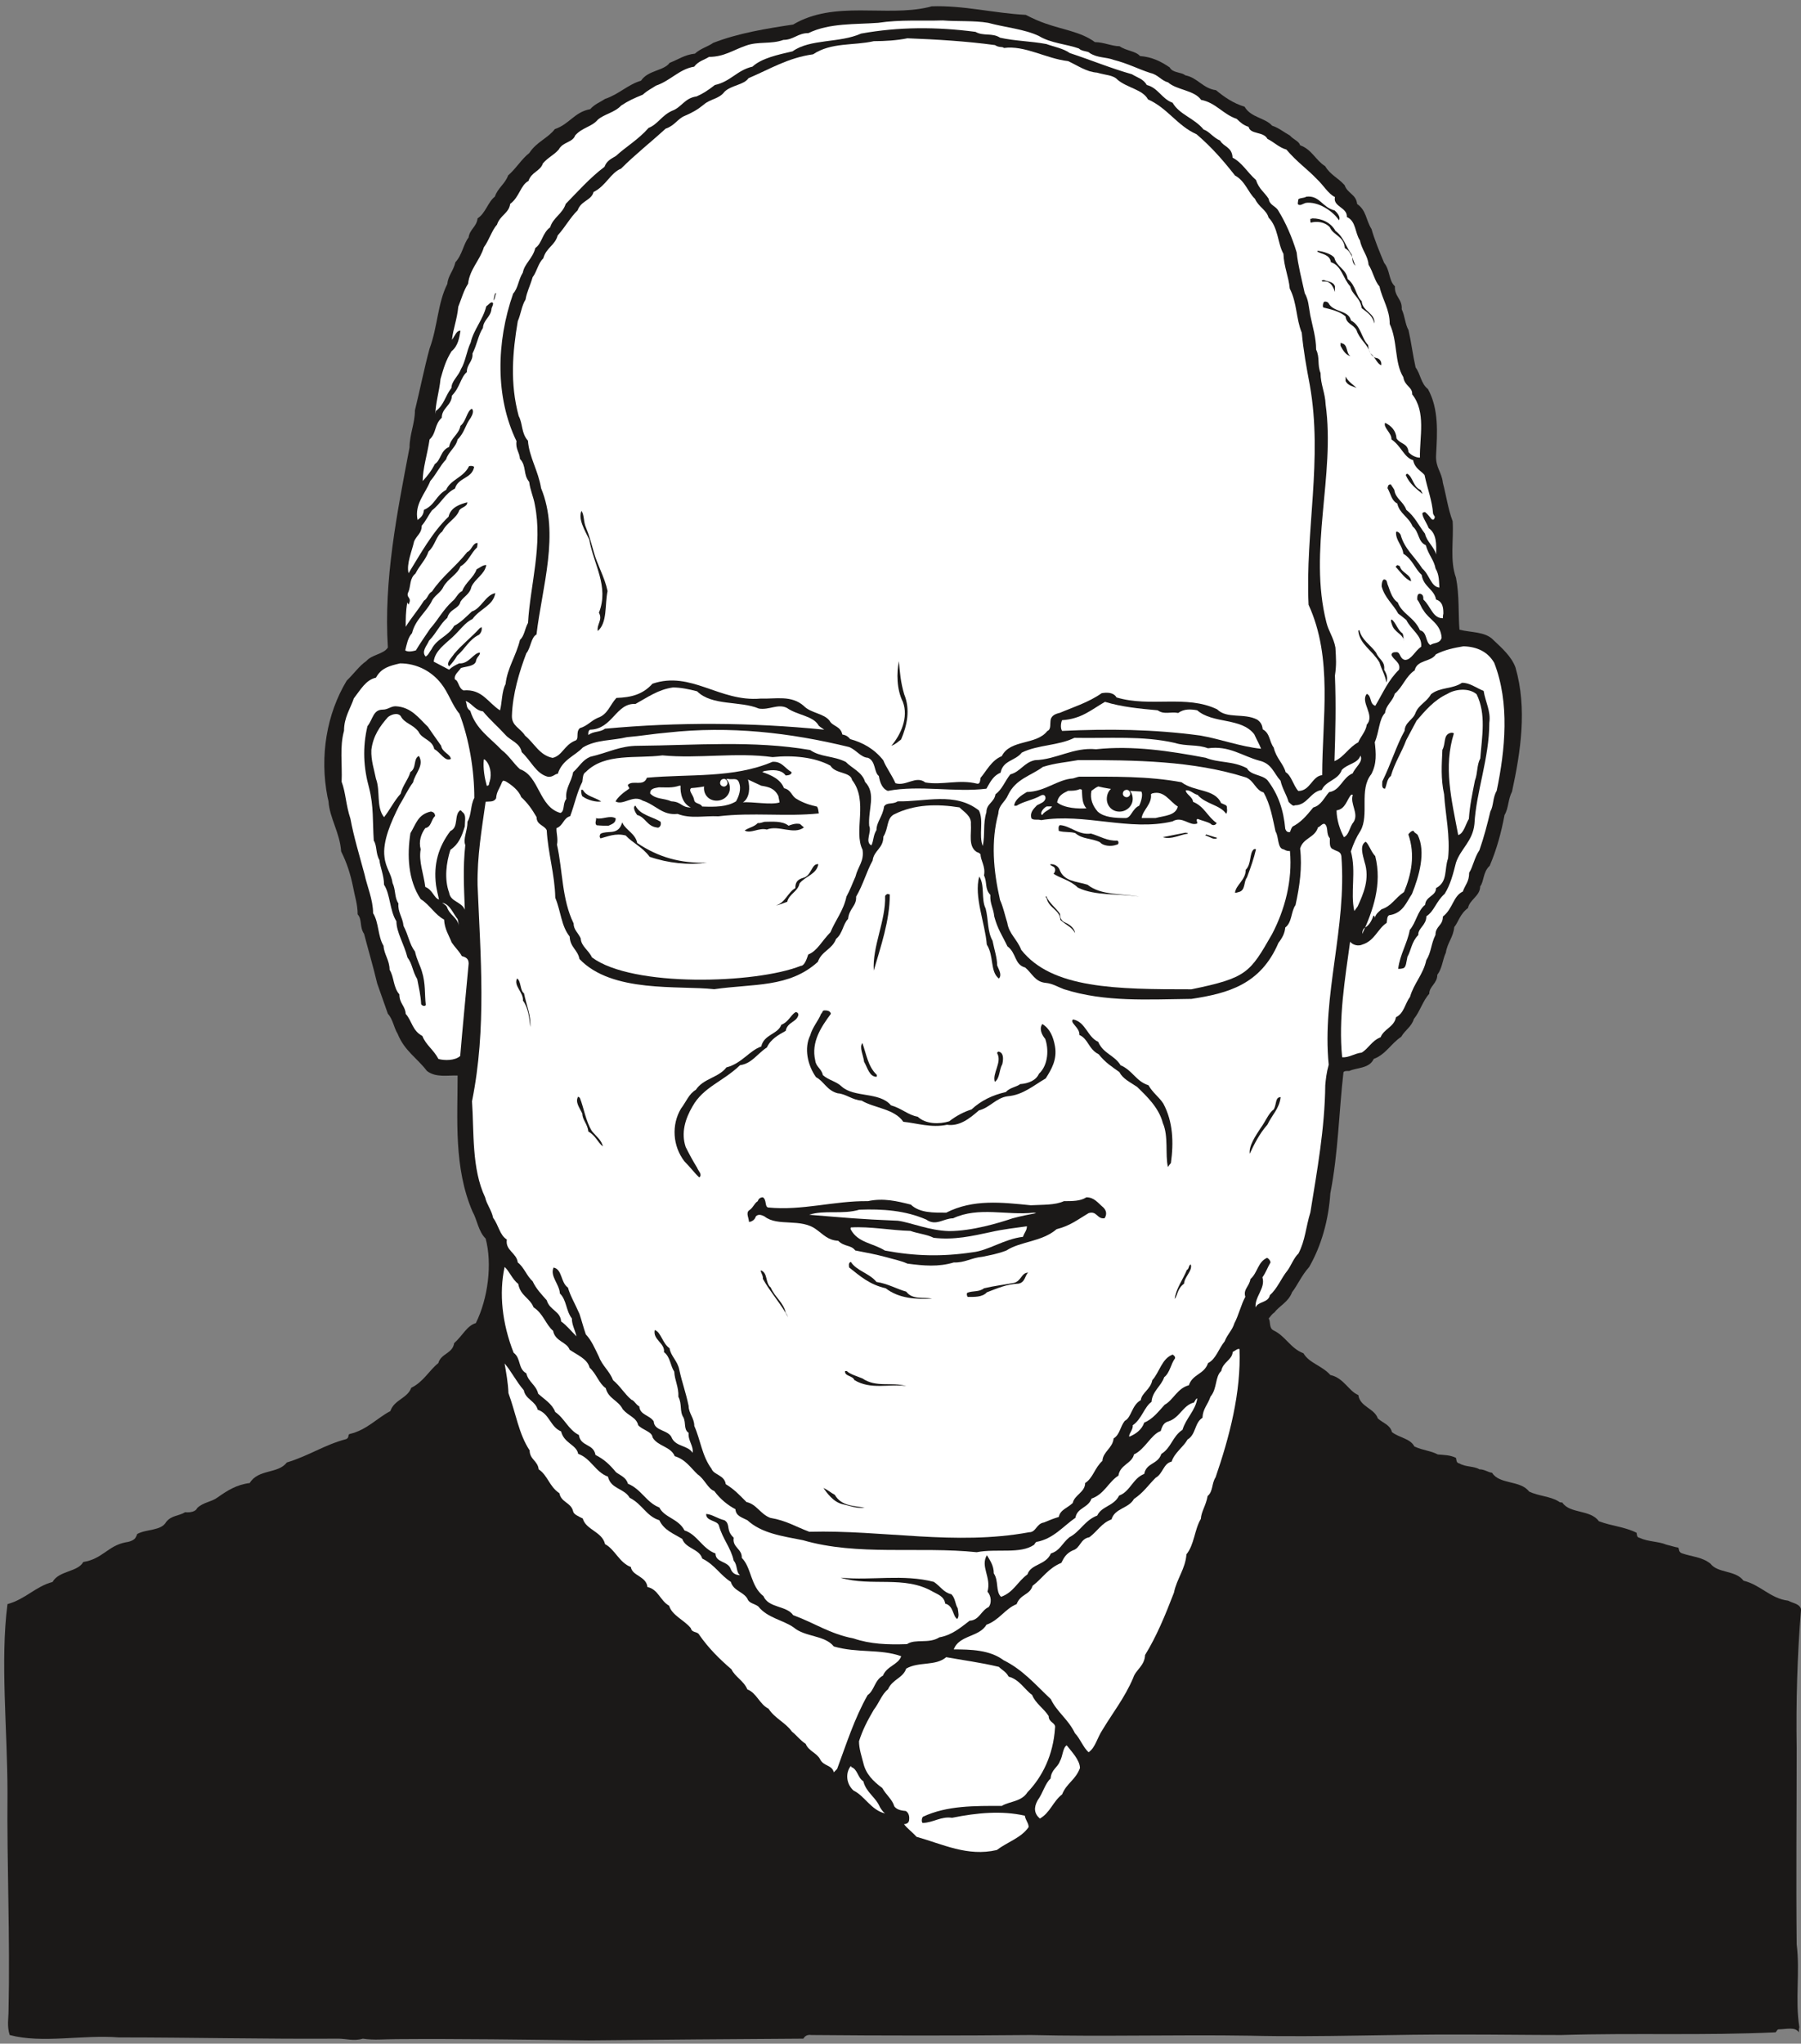 <svg xmlns="http://www.w3.org/2000/svg" xml:space="preserve" width="709.531" height="213mm" fill-rule="evenodd" stroke-linejoin="round" stroke-width="28.222" preserveAspectRatio="xMidYMid" version="1.2" viewBox="0 0 18773 21300"><rect x="0" y="0" width="18773" height="21300" fill="#808080" stroke="none"/><defs class="ClipPathGroup"><clipPath id="a" clipPathUnits="userSpaceOnUse"><path d="M0 0h18773v21300H0z"/></clipPath></defs><g class="SlideGroup"><g class="Slide" clip-path="url(#a)"><g class="Page"><g class="com.sun.star.drawing.ClosedBezierShape"><path fill="none" d="M44 64h18732v21204H44z" class="BoundingBox"/><path fill="#1B1918" d="M9709 66c335-12 645 71 983 89 78 40 137 66 203 89 185 66 376 89 518 195 89 0 178 43 257 43 71 49 167 49 213 102 127 10 221 58 310 119 30 59 119 46 162 82 130 25 183 137 320 155 89 73 181 137 298 172 66 115 215 115 287 198 71 23 119 66 185 102 41 46 94 58 107 102 124 45 160 155 261 218 54 91 132 119 203 198 31 89 120 94 130 196 97 66 91 167 150 261 35 120 84 239 132 353 63 77 46 183 112 244-5 112 78 130 71 239 35 76 35 155 71 218 30 133 43 252 74 389 53 71 53 165 129 226 114 208 97 452 84 691-5 130 58 168 71 285 36 137 53 269 102 401 12 200-31 409 35 589 36 183 23 381 36 541 119 31 269 18 353 107 89 84 190 173 231 287 124 429 53 881-36 1293-43 84-35 172-78 244-36 190-82 358-155 530-71 64-59 165-99 214 0 101-110 137-127 226-84 61-102 150-143 198-12 112-71 160-88 267-36 78-36 160-89 231 0 91-84 119-84 198-66 71-97 185-160 262-26 84-92 115-132 186-107 71-160 183-287 231-46 102-178 89-254 125-38 0-49 0-61 12-48 417-54 841-137 1263-18 279-94 548-221 769-77 84-125 196-178 262-36 101-132 142-186 213-28 18-40 43-58 61 23 31 0 102 53 125 125 61 173 185 310 238 59 102 196 130 280 226 142 31 190 168 292 209 17 124 167 137 203 244 53 48 129 66 147 142 79 61 191 66 234 150 94 43 168 43 244 83 66 6 132 6 190 36 5 18 0 53 36 58 66 39 150 26 208 61 53 0 89 31 132 36 76 124 297 76 386 196 102 48 216 48 305 101 13 13 31 13 41 13 78 119 292 71 381 195 144 54 256 54 393 120 5 18 0 48 31 53 94 43 195 36 279 71 54 13 89 26 125 31 12 18 0 48 43 61 102 35 201 35 292 106 76 102 262 66 345 178 178 43 280 186 465 208 59 31 117 31 135 89-41 483-53 973-46 1448 0 691-7 1359 0 2045 36 289-18 582 28 863-5 18-5 36-5 54-41-61-132-31-213-31-18 5-18 23-31 31-744 35-1483 5-2232 28-341 0-651-5-978-5-770-5-1514 30-2269 12-769-12-1519 11-2283-7-767 7-1525 7-2287 0-41-5-66 7-84 38-749 5-1493 10-2240 18-678-8-1346-18-2002-13-129 0-231 13-350-5-94 28-173 0-257 0-767 5-1529-13-2286-13-381-30-797 66-1138-25-30-94-12-173-12-254 17-770-18-1514-11-2271 0-655-77-1377 0-1966 191-53 290-183 470-231 66-119 262-102 320-208 199-31 257-168 437-204 41-5 99-22 112-58 8-13 13-30 13-30 101-54 249-31 302-125 56-71 132-61 198-102 53 6 112-7 125-43 66-63 149-63 213-111 102-72 198-133 335-150 89-148 297-94 386-214 234-71 394-185 620-244 36-17 13-48 36-53 180-43 279-162 424-239 40-119 178-132 218-243 127-61 186-181 282-257 28-102 148-97 165-208 89-79 132-181 226-209 127-256 173-619 102-881-76-74-89-198-137-282-196-457-155-965-155-1417-99-5-226 25-320-48-102-135-234-209-305-387-41-66-48-150-102-209-40-114-71-203-111-315-44-185-97-363-137-518-49-71-18-150-67-203 0-107-30-186-48-287-28-137-66-254-124-368-13-196-120-346-132-524-5-25-10-43-10-43-84-429-8-869 200-1214 74-71 132-155 203-203 61-71 181-71 226-142-45-704 97-1408 226-2086 0-137 56-249 56-386 54-221 99-447 153-645 84-226 84-475 185-673 8-89 61-130 84-226 71-76 84-191 137-257 13-89 84-111 94-200 84-54 109-173 180-226 31-92 107-133 138-221 94-84 137-168 221-234 76-117 195-155 266-249 155-53 204-178 369-208 48-54 101-71 155-107 144-48 238-150 375-190 72-110 239-102 298-186 91-35 155-84 264-96 58-54 134-72 190-112 262-102 559-150 833-191 430-255 966-78 1406-180 18-5 25-5 36-10Z"/></g><g class="com.sun.star.drawing.ClosedBezierShape"><path fill="none" d="M4224 213h10822v7721H4224z" class="BoundingBox"/><path fill="#FFF" d="M9828 213c150 12 327 0 472 25 178 48 381 66 529 137 124 76 287 84 416 130 36 35 97 25 114 48 84 53 168 40 249 71 145 36 257 96 384 137 81 18 112 79 183 97 89 81 274 81 345 183 155 30 226 149 371 198 41 40 71 66 124 83 18 82 155 46 196 125 79 41 119 89 198 112 112 132 219 203 320 310 66 61 114 149 186 185-23 102 132 107 124 208 97 41 84 168 137 244 18 97 84 163 89 252 48 76 66 177 114 226 31 142 107 238 107 393 84 178 48 404 142 554 13 94 97 102 92 179 147 185 76 447 81 660-46 0-94-28-119-58-10-97-82-79-125-142-5-79-53-132-119-163-23 48 71 107 66 173 101 66 132 190 226 216 18 89 84 111 119 155 31 147 79 266 89 403 8 18 18 31 18 31 0 13-10 48-36 23-17-23-48-59-66-71-5 0-17 0-28 12 0 41 46 102 66 155 82 59 82 165 77 275-18-79-97-132-115-216-71-94-106-178-195-249-31-89-112-114-125-208-17-31-30-44-35-56-31-5-31 20-36 38 36 63 41 129 102 160 23 106 117 137 160 239 71 58 53 160 137 195 30 107 84 150 102 244 40 66 35 142 40 198-89-8-101-132-178-198-83-130-185-203-226-351-7-17-35-43-48-30-5 89 66 137 76 226 97 61 115 150 191 221 18 124 132 150 150 257 76 22 76 101 76 147-5 20-5 38-5 48-107 0-125-124-203-195 0-36-5-54-36-61-28 0-28 30-28 61 28 35 41 83 64 111 61 102 180 137 190 287-18 66-89 49-117 77-56-36-30-135-109-155-58-135-190-173-231-290-66-43-84-137-107-190-7-26-7-44-30-49-23-7-31 41-31 71 31 120 120 186 173 285 36 25 61 48 84 66 53 107 167 162 155 279-66 43-102 137-168 137-58-10-46-81-89-81-35 0-48 5-53 28 18 53 101 79 79 155-115 114-163 234-247 376-63-18-35-102-89-124-71 88 89 220 0 320-10 73-66 127-89 185-101 53-149 155-248 196 10-303 17-577 5-892 17-114 12-173 5-292-18-102-71-168-94-262-191-752 94-1536-8-2270-5-125-53-210-53-329-36-89-5-160-46-244 0-124-38-244-61-358-18-99-18-160-58-231-31-142-71-297-84-424-48-160-114-310-191-435-30-53-89-53-101-124-41-66-102-102-132-196-94-84-143-180-244-233-5-112-94-112-130-178-73-31-114-97-172-115-97-119-252-155-323-279-114-41-150-155-269-185-36-64-99-77-155-112-231-66-409-142-648-221-66-48-168-66-244-94-167-31-327-31-482-66-84-54-173-13-257-61-406-53-798-53-1192 18-226 101-531 53-714 185-155 36-322 71-419 160-160 36-226 155-391 191-79 61-127 91-191 119-127 18-155 114-256 150-107 48-150 142-244 178-109 124-239 198-340 292-59 35-97 53-120 114-150 112-287 267-404 386-35 107-132 142-162 244-84 61-84 168-155 216-28 112-112 160-130 256-48 77-48 160-101 219-178 508-186 1085 35 1538-12 83 31 114 36 185 71 76 30 160 96 239 11 89 46 160 59 238 84 422-48 834-71 1232-36 66-36 132-84 178-41 168-132 292-150 460-41 76-36 195-58 274-125-79-186-226-381-208-54-25-49-102-89-114-13-49 40-84 63-120 61-18 137-18 155-66 8-53 43-58 43-94-66 0-114 120-216 112-45 20-76 38-106 66l-160-84c12-112 119-183 195-254 79-73 132-155 209-190 78-109 215-137 238-270-101 18-147 161-244 191-58 53-114 114-185 150-63 112-178 129-236 244-26 35-31 58-61 76-48-53 13-112 35-165 84-89 115-173 191-239 25-96 119-89 137-168 36-58 97-76 114-155 36-83 138-129 155-226-30-5-66 26-101 44-31 88-115 134-150 226-48 22-66 81-102 106-101 94-147 191-231 285-53 79-107 155-150 228-40 11-84 18-111 0 17-66 27-132 71-180 35-142 142-213 203-328 28-66 94-89 124-155 49-88 143-124 178-213 84-48 107-137 173-198 5-28 5-36 5-46-53 0-59 76-107 94-129 163-261 252-368 412-43 23-43 71-84 96-71 112-132 178-190 272 0-76 0-165 17-254 13 23 13 28 18 10 31-66-40-58-5-124 23-59 10-137 71-186 48-94 107-142 137-231 71-66 77-160 143-208 48-97 149-137 177-221 26-36 84-36 84-84-66 18-173 48-195 150-168 160-292 386-417 589-25-96 36-231 58-333 31-66 79-83 79-162 46-53 71-112 107-160 94-71 137-178 239-226 35-120 177-102 200-226-10-13-40-13-53-8-58 120-191 137-239 247-106 58-117 160-231 208-5 58-30 76-66 106-36-167 84-279 132-406 66-76 102-160 165-226 26-84 102-124 120-208 73-71 78-148 137-226 18-31 35-71 12-94-53 23-58 129-119 178-18 93-102 124-119 221-89 35-84 137-148 177-35 71-78 125-127 178 0-129 49-279 72-434 73-66 48-155 127-226 0-102 101-125 106-231 84-85 89-187 155-245 0-84 66-110 59-193 48-94 61-196 109-267 5-84 81-114 89-196 0-17 17-35 17-61-17-30-48 18-71 31-35 142-132 244-162 376-46 99-54 200-102 279-28 76-99 125-99 196-66 85-79 181-162 240-6 30-6 35-6 48 0-132 41-244 54-382 35-120 53-186 114-287 71-59 81-142 94-214-41-7-58 54-89 94 13-119 54-213 66-345 36-89 54-165 102-239 18-155 124-244 165-381 53-71 84-178 137-236 31-97 125-119 137-216 97-71 107-195 191-239 30-94 124-101 150-183 58-66 111-83 165-144 43-82 144-71 172-148 74-83 173-89 234-162 66-59 178-76 244-148 71-48 137-78 226-114 53-48 97-66 137-94 155-53 244-173 399-198 43-58 107-71 155-102 155 0 251-71 381-116 132-49 262-13 394-61 106 0 149-71 261-71 221-107 488-89 727-107 233-35 454-18 674-25Z"/></g><g class="com.sun.star.drawing.ClosedBezierShape"><path fill="none" d="M5336 398h8473v7847H5336z" class="BoundingBox"/><path fill="#FFF" d="M9458 399c303 12 613 30 913 71 46 30 76 12 94 30 216-30 442 112 668 137 107 49 190 112 302 120 92 28 168 23 216 76 102 84 262 101 315 203 203 89 305 274 506 363 154 132 269 262 401 430 107 58 137 177 208 243 41 89 120 115 142 196 102 103 94 270 155 377 5 137 54 234 66 363 77 150 64 310 125 460 18 190 48 355 84 546 137 770-49 1526-13 2289 256 559 142 1187 142 1776-106 10-124 165-249 165-53-58-71-160-132-196-23-88-101-149-124-256-49-66-36-147-115-191-5-48-22-76-58-101-137-71-315-5-417-107-322-155-696-18-1049-124-30-54-101-54-155-44-137 97-309 150-434 204-53 12-84 30-96 66-11 48 7 106-36 124-117 150-386 84-475 262-107 43-160 155-221 226-5 30-5 66-35 61-191-48-364 18-541-13-98-76-200 43-311 8-44-97-97-163-127-239-94-119-214-185-346-221-23-30-46-41-81-48-18-89-102-84-132-142-59-79-196-79-269-155-130-115-290-72-453-77-429 36-721-292-1125-155-101 112-221 143-376 148-71 78-89 172-195 208-71 31-107 84-186 107-48 43 0 119-53 132-112 48-130 155-231 178-137-28-186-148-287-232-48-78-141-101-137-208 7-226 78-460 150-650 48-58 48-165 106-196 59-496 244-1050 48-1525-30-185-124-322-137-495-71-79-53-178-96-256-93-341-64-669-10-989 35-83 40-160 81-226 13-78 48-144 74-233 45-59 58-148 111-196 31-114 120-132 150-239 84-95 130-186 208-262 36-102 143-102 166-191 132-66 175-198 287-244 149-149 309-274 464-416 94-31 125-102 196-132 84-36 137-66 203-120 66-58 160-58 214-132 73-71 203-71 251-142 221-94 412-213 673-249 191-127 422-89 633-137 116 0 243-8 350-30Z"/></g><g class="com.sun.star.drawing.ClosedBezierShape"><path fill="none" d="M13528 2048h436v249h-436z" class="BoundingBox"/><path fill="#1B1918" d="M13617 2050c138-17 166 113 294 143 36 31 64 73 46 103-64-98-220-200-348-181-35 12-53 30-76 17-12-5 0-36 0-54 18-18 53-10 84-28Z"/></g><g class="com.sun.star.drawing.ClosedBezierShape"><path fill="none" d="M13658 2276h472v495h-472z" class="BoundingBox"/><path fill="#1B1918" d="M13680 2276c98 0 194 45 240 130 89 66 108 168 169 245 12 48 0 84 40 119-28-58-40-148-111-184-9-127-121-132-156-217-54-58-138-66-199-48-5-10-5-18-5-40 5 0 12 0 22-5Z"/></g><g class="com.sun.star.drawing.ClosedBezierShape"><path fill="none" d="M13729 2614h599v759h-599z" class="BoundingBox"/><path fill="#1B1918" d="M13736 2614c59 7 147 35 173 73 23 94 125 118 138 220 89 71 81 167 147 233 8 108 143 121 132 232-17-76-66-111-132-160-17-115-101-138-119-227-77-83-90-217-202-252-12-84-101-84-144-112l7-7Z"/></g><g class="com.sun.star.drawing.ClosedBezierShape"><path fill="none" d="M13777 2918h139v126h-139z" class="BoundingBox"/><path fill="#1B1918" d="M13799 2918c31 17 98 12 116 67v58c-13-41-36-95-85-108-31-5-53 5-53-12 0 0 5 0 22-5Z"/></g><g class="com.sun.star.drawing.ClosedBezierShape"><path fill="none" d="M5146 3056h27v77h-27z" class="BoundingBox"/><path fill="#1B1918" d="M5172 3060c-14 18-8 49-26 72 0-18 12-94 26-72Z"/></g><g class="com.sun.star.drawing.ClosedBezierShape"><path fill="none" d="M13788 3144h612v664h-612z" class="BoundingBox"/><path fill="#1B1918" d="M13806 3144c11 0 23-4 41 13 48 101 209 71 235 183 106 56 106 181 179 257 5 54 22 110 76 132 43 5 66 36 61 77-43-11-61-82-115-125-27-94-112-142-143-240-35-63-106-63-114-142-64-58-161-76-232-94-12-13 0-61 12-61Z"/></g><g class="com.sun.star.drawing.ClosedBezierShape"><path fill="none" d="M13972 3574h105v139h-105z" class="BoundingBox"/><path fill="#1B1918" d="M13990 3579c63 17 37 97 86 133-49-13-78-61-103-108v-30l17 5Z"/></g><g class="com.sun.star.drawing.ClosedBezierShape"><path fill="none" d="M14026 3924h116v121h-116z" class="BoundingBox"/><path fill="#1B1918" d="M14026 3924c25 53 79 84 115 120-36-18-90-23-115-72v-48Z"/></g><g class="com.sun.star.drawing.ClosedBezierShape"><path fill="none" d="M14653 4936h175v213h-175z" class="BoundingBox"/><path fill="#1B1918" d="M14670 4938c60 36 60 139 139 169 6 18 18 28 18 41-62-54-134-102-174-197 0 0 10-17 17-13Z"/></g><g class="com.sun.star.drawing.ClosedBezierShape"><path fill="none" d="M6051 5324h284v1254h-284z" class="BoundingBox"/><path fill="#1B1918" d="M6062 5324c31 53 18 114 48 180 32 76 55 165 78 244 38 142 115 267 145 412-30 147 0 328-102 417-13-71 54-115 12-191 108-274-55-501-101-763-44-91-120-216-80-299Z"/></g><g class="com.sun.star.drawing.ClosedBezierShape"><path fill="none" d="M14547 5890h162v170h-162z" class="BoundingBox"/><path fill="#1B1918" d="M14564 5890s10 0 28 12c13 67 116 85 116 157-67-30-103-90-161-152l17-17Z"/></g><g class="com.sun.star.drawing.ClosedBezierShape"><path fill="none" d="M14499 6456h138v224h-138z" class="BoundingBox"/><path fill="#1B1918" d="M14508 6457c43 35 62 112 110 143 18 31 5 54 18 79-18-79-103-84-128-174-5-13-17-48 0-48Z"/></g><g class="com.sun.star.drawing.ClosedBezierShape"><path fill="none" d="M14158 6568h302v546h-302z" class="BoundingBox"/><path fill="#1B1918" d="M14170 6568c23 101 112 150 174 234 30 76 94 84 84 179 28 48 40 84 23 132-13-79-49-132-72-209-79-132-204-186-221-329 5-7 12-7 12-7Z"/></g><g class="com.sun.star.drawing.ClosedBezierShape"><path fill="none" d="M4670 6532h353v414h-353z" class="BoundingBox"/><path fill="#1B1918" d="M5018 6533c10 25 0 60-25 83-103 49-149 151-227 217-24 41-55 82-85 112-35-36 30-94 53-130 80-97 181-173 264-265 12-10 20-10 20-17Z"/></g><g class="com.sun.star.drawing.ClosedBezierShape"><path fill="none" d="M13978 6736h1706v4285h-1706z" class="BoundingBox"/><path fill="#FFF" d="M15255 6736c148 5 254 60 320 172 163 417 115 907 26 1334-43 73-31 155-66 216-31 129-66 266-114 403-54 80-67 174-107 235 0 94-41 125-66 196-102 48-102 178-208 261 0 97-77 97-77 191-48 96-43 180-96 264-31 147-131 244-169 381-53 71-63 173-147 213-18 102-125 120-160 209-92 35-127 119-198 160-71 7-137 56-203 48-40-404 30-815 83-1204 31 38 89 48 127 30 130-40 160-165 254-226 8-40 0-83 44-83 129-28 160-130 220-219 72-180 149-437 59-616-23-22-36-22-41-40-18-8-43 18-56 35 74 215 31 418-45 601-97 66-127 145-234 180-36 31-58 48-71 89 0-5 0-23-13-23-18 46-40 99-89 125-23 17-28 40-28 66 112-244 209-518 135-811-46-49-64-120-99-150-66 35-31 138-13 209 59 180-13 335-71 465-18 23-30 43-35 48-44-191 22-412-36-621 28-84 58-150 99-213 97-168-18-429 114-592 59-112 49-218 36-333 48-112 43-239 107-305 12-88 83-124 101-200 84-71 114-181 208-244 26-114 169-84 222-168 97-48 186-66 287-83Z"/></g><g class="com.sun.star.drawing.ClosedBezierShape"><path fill="none" d="M9291 6891h171v883h-171z" class="BoundingBox"/><path fill="#1B1918" d="M9370 6891c10 119 18 220 55 345 66 161 30 324-32 471-35 25-53 48-102 66 97-112 182-297 120-458-66-132-66-305-41-424Z"/></g><g class="com.sun.star.drawing.ClosedBezierShape"><path fill="none" d="M3558 6914h1388v4136H3558z" class="BoundingBox"/><path fill="#FFF" d="M4171 6914c173 0 328 83 427 210 79 99 115 226 191 315 102 267 155 590 155 877-41 76-28 177-71 248 0 97-49 178-23 244-26 240-13 443-5 674-31-83-150-83-163-177-53-143-30-315 13-448 89-61 119-143 150-244 0-66 18-120-26-150-12-18-22-18-22-18-67 48-13 178-102 216-125 165-178 346-150 565 8 53 18 91 31 150-54-18-66-102-143-132-17-137-71-268-48-392-23-84 5-163 48-221 66-13 59-89 102-125 0-30-18-43-43-48-137 30-155 129-214 226-36 231-25 489 107 687 94 58 150 165 244 213 5 102 53 168 79 239 40 58 81 94 106 142 49 13 71 31 71 79-30 327-61 642-88 962-54 49-163 49-227 31-48-94-132-147-167-239-107-58-107-155-174-231-5-84-66-107-66-203-66-76-53-178-102-257 0-99-58-160-63-249-61-101-48-243-109-340 0-142-64-284-89-404-53-199-112-389-147-580-49-147-49-274-92-386 8-185-22-363 25-531 0-142 67-231 102-338 71-91 125-193 231-216 54-101 142-124 252-149Z"/></g><g class="com.sun.star.drawing.ClosedBezierShape"><path fill="none" d="M14407 7117h1122v2983h-1122z" class="BoundingBox"/><path fill="#1B1918" d="M15238 7117c78-4 149 53 227 84 18 114 77 213 59 332 0 372-137 718-155 1055-18 181-143 257-192 402-30 117-58 231-119 327-89 78-107 179-190 233 0 94-89 124-84 195-71 71-76 163-113 226-13 56-13 109-43 120-23 7-36 7-54 7 18-150 97-269 121-406 66-76 79-196 160-262 7-90 114-90 114-174 125-66 84-195 125-309 25-232-28-458-41-668-36-166-25-308-18-464 36-66 10-144 71-172 23-8 31-8 49 0-110 351-26 684 45 1060 57-13 80-120 111-168 10-142 35-256 63-399 31-83 18-160 56-231 18-234 63-461-38-669-81-71-227-53-303-5-143 66-234 178-323 280-41 76-66 124-108 203-48 129-119 232-160 374-43 31-43 97-61 132-39 0-28-48-28-76 89-180 148-377 232-527 5-94 89-112 115-190 35-84 117-112 160-191 94-76 226-53 322-119Z"/></g><g class="com.sun.star.drawing.ClosedBezierShape"><path fill="none" d="M6132 7165h2461v497H6132z" class="BoundingBox"/><path fill="#FFF" d="M7015 7165c78 0 162 17 251 40 156 155 448 97 644 180 107 18 198-53 292-7 114 80 274 80 333 186 25 23 35 23 56 41-765-76-1520-81-2285-10-53 40-119 23-173 66-4-18 0-48 18-56 234-5 269-280 473-268 129-71 236-150 391-172Z"/></g><g class="com.sun.star.drawing.ClosedBezierShape"><path fill="none" d="M11058 7315h2089v491h-2089z" class="BoundingBox"/><path fill="#FFF" d="M11518 7315c173 53 358 71 549 88 72 50 133 11 214 28 61-45 132-40 198-28 166 144 458 73 595 250 30 67 53 103 71 151-218-23-422-101-635-138-491-66-956-71-1439-48-22-31-10-94 0-112 204-13 305-110 447-191Z"/></g><g class="com.sun.star.drawing.ClosedBezierShape"><path fill="none" d="M4854 7308h9335v1511H4854z" class="BoundingBox"/><path fill="#FFF" d="M4861 7308c64 30 94 96 173 106 76 92 160 163 236 247 53 59 150 82 168 178 101 94 150 226 274 257 53 5 71-31 102-31 48-149 177-185 261-274 137-84 310-71 460-108 147-12 272-35 427-48 645-71 1270 0 1889 151 77 31 120 107 196 112 84 35 61 150 114 190 11 74 41 137 94 155 329-63 705 18 1027-23 46-83 77-137 148-167 25-130 150-120 221-209 167-83 381-71 548-154 356 7 709-24 1047 53 119 38 234 13 345 56 221-31 358 81 536 129 132 31 150 132 221 209 18 83 61 142 84 221 31 30 48 48 66 35 130 0 160-142 280-160 40-96 172-102 208-208 61-66 167-66 195-150 31 66-53 119-81 185-109 46-127 178-246 196-54 61-82 137-165 160-79 97-132 156-216 199-18 23-18 41-28 58-18 0-36 0-48-35-18-196-72-359-186-507-58-60-173-48-213-124-150-79-292-53-430-109-375-71-762-130-1143-89-238-23-411 107-637 114-114 23-150 120-257 148-58 73-83 154-155 208-12 84-94 96-94 186-38 125-12 226-38 353-45-114 13-264-40-371-249-196-559-89-847-95-53 36-114 6-142 54-13 102-79 161-79 245-36 58-28 111-53 160-72-36 7-143-23-204-13-173 76-333-43-458-28-101-138-142-201-208-132-66-264-48-371-124-594-102-1196-49-1793-44-191 0-310 71-501 115-81 35-111 101-177 160-18 106-84 167-71 279-41 48-13 126-61 146-226-62-219-385-422-456-66-58-114-142-191-200-119-127-269-217-327-408-48-35-31-66-48-101h7Z"/></g><g class="com.sun.star.drawing.ClosedBezierShape"><path fill="none" d="M3796 7361h905v3124h-905z" class="BoundingBox"/><path fill="#1B1918" d="M4122 7361c166 7 245 126 339 215 48 72 97 138 137 196 13 71 92 84 102 137-59 36-112-71-173-101-23-102-129-102-165-183-61-79-146-84-186-163-36-41-107-10-133 13-83 94-154 195-172 340-5 112 30 208 48 302 48 126 0 294 84 400 58-71 107-173 173-244 22-89 77-143 102-227 66-40 28-142 89-167 58 101-41 180-61 275-59 79-95 163-143 239-84 167-178 376-155 541 13 114 71 172 84 269 35 76 18 150 61 213-8 92 45 145 53 234 54 103 59 186 120 268 18 84 54 145 72 208 40 127 27 239 40 345 0 18-35 18-48-5-5-94-23-167-41-261-53-89-48-155-102-226-36-143-115-262-115-377-71-112-63-280-129-381 0-97-43-191-48-257-41-71-23-147-59-203-13-201 0-356-48-546-60-217-70-425-18-646 59-76 59-173 160-173 53 0 84-35 132-35Z"/></g><g class="com.sun.star.drawing.ClosedBezierShape"><path fill="none" d="M5801 7871h3195v2341H5801z" class="BoundingBox"/><path fill="#FFF" d="M6905 7873c376 36 767-34 1148 18 212-22 438 0 603 89 53 89 208 61 226 150 172 221 12 532 109 727 18 120-48 173-74 280-35 78-53 132-94 208-30 145-114 244-167 372-89 89-137 195-231 231-13 36-36 119-79 119-466 186-1757 226-2176-89-36-78-112-114-117-198-26-58-74-89-74-156-124-254-112-546-173-820 13-66-9-124-5-173 71-25 71-106 142-124 44-115 72-253 127-359 6-49 6-84 36-102 201-202 529-137 799-173Z"/></g><g class="com.sun.star.drawing.ClosedBezierShape"><path fill="none" d="M10357 7922h3096v2390h-3096z" class="BoundingBox"/><path fill="#FFF" d="M11240 7922c589 0 1196 5 1751 182 84 38 97 132 180 155 72 127 94 271 125 408 35 53 18 178 84 185 30 18 48 18 66 18 28 310-54 612-186 865-231 403-261 457-841 576-780 0-1454-5-1774-411-43-112-127-165-145-281-28-89-41-160-76-239-70-309-96-612-18-900 5-94 71-119 102-195 81-168 236-198 363-292 129-41 249-49 369-71Z"/></g><g class="com.sun.star.drawing.ClosedBezierShape"><path fill="none" d="M5041 7915h76v276h-76z" class="BoundingBox"/><path fill="#FFF" d="M5051 7915c59 48 77 150 54 229-12 23 0 46-31 46-23-84-40-179-31-275h8Z"/></g><g class="com.sun.star.drawing.ClosedBezierShape"><path fill="none" d="M6416 7940h2120v575H6416z" class="BoundingBox"/><path fill="#1B1918" d="M8052 7940c97-7 127 66 198 107 5 23-25 35-61 35-45-66-142-58-208-48-18 0-35 13-35 13 88 30 190 72 226 168 78 18 78 84 132 112 71 44 150 67 213 80 13 23 13 41 18 71-338 36-691-13-1047 30-150-7-288 28-425-25-160 18-226-94-363-138-102-66-203 54-284 8 27-49 81-92 142-133 5-17-13-17-13-40 53-54 163 23 198-74 445-41 900 8 1309-166Z"/></g><g class="com.sun.star.drawing.ClosedBezierShape"><path fill="none" d="M10571 8095h2222v507h-2222z" class="BoundingBox"/><path fill="#1B1918" d="M11251 8095c356 0 715-7 1065 58 133 102 346 66 412 217 36 18 66 18 61 53 5 28 0 49-8 59-63-94-218-102-297-197-48-12-76-53-124-48 0 41 71 66 76 120 119 49 150 155 246 221-7 18-38 36-66 5-43-22-89-30-132-48-23 8 0 31-5 48-79 31-155-83-257-22-447 106-917-89-1370-13-43-13-73 5-101-18-18-58 18-96 58-137 43-23 79-31 89-72 0-31-18-43-46-31-83 49-185 62-256 108h-25c7-64 73-108 132-143 195-5 315-130 482-142 31-8 54-18 66-18Z"/></g><g class="com.sun.star.drawing.ClosedBezierShape"><path fill="none" d="M7194 8118h521v292h-521z" class="BoundingBox"/><path fill="#FFF" d="M7591 8118c35 12 94-17 111 35 31 71-5 156-30 199-95 59-219 59-353 54-17-36-76-26-83-67-10-60-65-97-31-125 114-8 212-30 324-66 23-13 23-30 62-30Z"/></g><g class="com.sun.star.drawing.ClosedBezierShape"><path fill="none" d="M4920 8136h9072v7893H4920z" class="BoundingBox"/><path fill="#FFF" d="M5270 8143c61 36 137 94 163 165 71 66 111 125 160 208 0 84 83 84 106 138 13 238 84 459 89 703 61 150 61 292 150 404 5 114 84 137 102 234 340 358 1036 274 1405 315 407-59 780-13 1080-285 40-114 147-127 190-239 71-60 71-154 125-208 12-114 89-132 84-233 76-130 106-257 172-376 13-107 112-125 112-249 56-89 31-186 109-231 219-110 457-110 684-74 48 48 127 91 119 173 8 101-31 233 61 292 23 7 35 17 40 25 0 64 54 125 36 219 36 78 5 137 66 203-5 96 31 132 41 226 35 132 84 198 137 310 96 71 71 190 185 221 71 58 102 150 214 160 73 7 127 43 190 66 429 137 877 106 1330 101 381-58 721-150 906-584 41-53 66-101 71-160 72-53 59-168 107-234 43-195 71-391 48-589 31-112 155-112 186-221 23-5 46-46 71-35 41 35 10 101 53 149 0 49-7 102 36 115 35 23 76 18 84 71 58 744-204 1448-132 2174-23 81-31 155-36 214-5 452-84 882-155 1324-48 155-53 292-124 429-49 46-79 130-115 178-63 76-106 190-183 256-17 84-127 64-149 130-13-112 106-201 71-315 35-48 53-102 84-155 0-18-18-41-36-48-97 43-97 155-173 221-12 79-78 106-53 185-43 76-71 196-114 275-23 76-71 111-102 190-63 76-89 183-173 226-40 119-160 112-200 231-120 31-163 155-252 203-66 72-124 150-213 186-26 76-89 119-155 147-13-23 41-71 35-119 94-64 120-191 196-244 8-112 102-165 132-257 59-45 71-142 112-195 7-18-10-31-23-41-114 41-137 183-213 267-18 96-110 132-120 208-96 54-96 181-167 216-50 64-50 142-116 183-10 102-111 137-117 234-83 76-96 177-180 231 0 96-112 124-129 208-56 53-132 71-145 145-59 18-112 40-155 58-81 13-81 102-155 102-772 142-1519-26-2291-5-150-56-234-115-407-145-106-41-142-142-248-165-79-79-127-132-216-186-13-96-125-96-148-160-101-137-114-299-180-447 0-83-59-132-59-208-31-150-66-234-97-376-18-96-89-142-102-226-76-53-88-167-154-190-23 101 109 137 96 231 66 48 66 142 107 203 5 94 48 160 43 262 41 78 10 149 53 216 28 58 0 124 54 160-8 83 54 137 41 208-49-79-166-61-214-150-31-94-186-71-191-178-43-66-144-66-150-155-40-23-48-58-83-71-77-66-112-137-191-203-35-94-112-150-147-244-43-89-79-173-137-234-26-76-44-147-66-213-44-102-97-190-120-274-78-54-58-191-150-209-40 89 61 173 66 270 72 71 61 177 125 261 0 66 30 112 48 186-40-38-107-120-160-155-7-109-119-115-150-221-58-66-111-120-147-198-61-54-91-148-155-196-13-102-132-124-114-239-76-48-84-147-143-226-17-84-66-137-83-213-142-300-115-682-137-1002 154-762 88-1514 58-2253-5-302 43-576 84-869 43-5 84 6 109-35 5-71 36-102 58-160 5-18 18-25 18-25l23 7Z"/></g><g class="com.sun.star.drawing.ClosedBezierShape"><path fill="none" d="M11372 8197h534v331h-534z" class="BoundingBox"/><path fill="#FFF" d="M11448 8197c143 35 298 45 449 53 18 28 0 102-23 148-74 31-84 133-146 128-107 0-218-7-285-66-54-62-83-133-66-218 30-23 48-35 71-45Z"/></g><g class="com.sun.star.drawing.ClosedBezierShape"><path fill="none" d="M7744 8125h384v251h-384z" class="BoundingBox"/><path fill="#FFF" d="M7935 8189c76 13 138 25 179 109 0 10 12 55 12 65-83 30-294-10-382 0 71-46 76-156 53-238l138 64Z"/></g><g class="com.sun.star.drawing.ClosedBezierShape"><path fill="none" d="M6778 8189h425v229h-425z" class="BoundingBox"/><path fill="#FFF" d="M7081 8189h13c-5 78 18 186 107 227-102 0-94-59-203-64-83-36-156-18-220-80-6-53 46-58 89-66 84 0 138 8 214-17Z"/></g><g class="com.sun.star.drawing.ClosedBezierShape"><path fill="none" d="M11019 8225h307v203h-307z" class="BoundingBox"/><path fill="#FFF" d="M11254 8225s18 0 23 7c5 67 0 143 48 193-85 5-227 0-306-62 12-71 60-95 115-121 40 0 84 0 120-17Z"/></g><g class="com.sun.star.drawing.ClosedBezierShape"><path fill="none" d="M13932 8282h197v446h-197z" class="BoundingBox"/><path fill="#FFF" d="M14101 8285c-31 94 64 191 10 280-46 55-46 133-102 161-42-76-77-184-77-280 94-13 107-113 151-161 5-7 18 0 18 0Z"/></g><g class="com.sun.star.drawing.ClosedBezierShape"><path fill="none" d="M11899 8263h379v264h-379z" class="BoundingBox"/><path fill="#FFF" d="M12015 8268c124-30 174 84 262 138-22 95-138 95-232 120h-145c12-85 110-146 97-248 13-10 18-10 18-10Z"/></g><g class="com.sun.star.drawing.ClosedBezierShape"><path fill="none" d="M6058 8232h210v125h-210z" class="BoundingBox"/><path fill="#1B1918" d="M6075 8232c36 67 113 72 192 121-48 10-143-13-197-54-12-21-12-50-12-67h17Z"/></g><g class="com.sun.star.drawing.ClosedBezierShape"><path fill="none" d="M10853 8405h114v91h-114z" class="BoundingBox"/><path fill="#FFF" d="M10912 8405h54c-17 36-77 46-103 90-27-17 7-62 31-80 13-10 18-10 18-10Z"/></g><g class="com.sun.star.drawing.ClosedBezierShape"><path fill="none" d="M6609 8397h281v231h-281z" class="BoundingBox"/><path fill="#1B1918" d="M6624 8397c45 97 179 115 262 168 13 49-25 67-35 60-108-11-121-108-210-131-17-23-52-85-17-97Z"/></g><g class="com.sun.star.drawing.ClosedBezierShape"><path fill="none" d="M6208 8516h211v92h-211z" class="BoundingBox"/><path fill="#1B1918" d="M6218 8529c67 13 138-35 200 0 0 49-36 59-75 77-45 0-76 0-125-5-22-23 0-49-5-77l5 5Z"/></g><g class="com.sun.star.drawing.ClosedBezierShape"><path fill="none" d="M7762 8564h619v104h-619z" class="BoundingBox"/><path fill="#1B1918" d="M7975 8565c71 0 179-12 245 41 25-10 71-28 119-18 18 18 36 31 41 36-107 81-262-28-387 22-84-22-168 46-231 10 45-32 99-37 137-78 28 5 58-13 76-13Z"/></g><g class="com.sun.star.drawing.ClosedBezierShape"><path fill="none" d="M6251 8572h1119v432H6251z" class="BoundingBox"/><path fill="#1B1918" d="M6491 8582c36 71 133 108 151 204 218 149 458 215 727 205-190 28-407 5-597-61-77-103-178-144-250-222-107-28-191 12-262 30-12-13-12-30 0-48 71-37 165 13 213-85 5-10 18-52 18-23Z"/></g><g class="com.sun.star.drawing.ClosedBezierShape"><path fill="none" d="M11034 8600h626v217h-626z" class="BoundingBox"/><path fill="#1B1918" d="M11048 8600c107 5 191 106 324 88 94 27 173 80 274 73 18 7 18 43-7 43-59 23-143 12-173-26-94-45-179-28-258-95-53-17-111-5-172-23 0-12-9-48 12-60Z"/></g><g class="com.sun.star.drawing.ClosedBezierShape"><path fill="none" d="M12121 8679h264v56h-264z" class="BoundingBox"/><path fill="#1B1918" d="M12356 8679s23 0 28 10c-77 7-179 67-263 36l235-46Z"/></g><g class="com.sun.star.drawing.ClosedBezierShape"><path fill="none" d="M12563 8697h126v47h-126z" class="BoundingBox"/><path fill="#1B1918" d="m12573 8697 115 36c-31 28-80-14-125-26l10-10Z"/></g><g class="com.sun.star.drawing.ClosedBezierShape"><path fill="none" d="M12873 8849h220v458h-220z" class="BoundingBox"/><path fill="#1B1918" d="M13092 8852c-23 99-53 183-94 293-37 46-13 135-85 152-23 8-30 8-40 8 10-84 112-132 112-240 61-58 36-172 84-213 13-7 23 0 23 0Z"/></g><g class="com.sun.star.drawing.ClosedBezierShape"><path fill="none" d="M10946 9007h934v340h-934z" class="BoundingBox"/><path fill="#1B1918" d="M10959 9007c31 0 66 17 84 53 46 130 179 125 293 161 143 115 365 90 542 125-213-35-460-5-643-95-80-78-182-96-253-144 18-19 26-55 0-73-10-5-57-27-23-27Z"/></g><g class="com.sun.star.drawing.ClosedBezierShape"><path fill="none" d="M8090 9006h441v430h-441z" class="BoundingBox"/><path fill="#1B1918" d="M8530 9007c-18 107-137 125-196 201-17 85-110 110-128 191-40 13-89 36-116 36 93-23 124-137 200-178 0-67 27-90 80-107 89-18 89-154 160-143Z"/></g><g class="com.sun.star.drawing.ClosedBezierShape"><path fill="none" d="M10191 9136h238v1065h-238z" class="BoundingBox"/><path fill="#1B1918" d="M10207 9136c61 88 18 238 67 333 30 115 17 239 72 336 17 88 48 178 48 257 18 46 53 99 18 137-94-73-49-233-126-354-18-226-136-501-79-709Z"/></g><g class="com.sun.star.drawing.ClosedBezierShape"><path fill="none" d="M9107 9317h170v800h-170z" class="BoundingBox"/><path fill="#1B1918" d="M9252 9317s13 5 23 5c0 275-95 542-167 794-17-252 126-519 118-777 8-17 26-22 26-22Z"/></g><g class="com.sun.star.drawing.ClosedBezierShape"><path fill="none" d="M10900 9340h307v388h-307z" class="BoundingBox"/><path fill="#1B1918" d="M10906 9340c28 71 103 124 143 185 0 42 18 77 54 90 62 28 102 71 102 112-23-59-90-84-151-138-5-107-125-125-143-227-5 0-17-17-5-22Z"/></g><g class="com.sun.star.drawing.ClosedBezierShape"><path fill="none" d="M4611 9409h174v244h-174z" class="BoundingBox"/><path fill="#FFF" d="M4614 9410c79 18 111 116 156 169 8 29 8 41 13 72-13-90-95-108-125-200-13-23-60-45-44-41Z"/></g><g class="com.sun.star.drawing.ClosedBezierShape"><path fill="none" d="M5380 10198h150v507h-150z" class="BoundingBox"/><path fill="#1B1918" d="M5390 10198c43 27 30 129 72 154 25 126 74 228 66 352-10-84-18-196-77-275 6-89-101-155-61-231Z"/></g><g class="com.sun.star.drawing.ClosedBezierShape"><path fill="none" d="M8412 10531h2591v1205H8412z" class="BoundingBox"/><path fill="#1B1918" d="M8595 10531c17 0 58 0 66 35-97 132-209 292-163 488 8 66 66 85 79 151 58 53 142 66 196 119 132 119 394 53 514 196 119 35 177 101 279 119 84 79 226 79 328 48 78-61 160-101 233-124 99-92 219-150 357-181 43-48 114-53 150-83 89-6 167-41 195-107 102-95 102-263 66-364-35-41-66-107-30-155 79 48 114 132 132 233 23 138-36 238-97 334-124 71-236 173-398 186-120 17-184 119-298 147-102 89-204 168-333 150-163 35-318-18-455-31-94-137-302-142-435-221-94-5-165-71-249-76-114-30-142-124-226-168-89-125-126-303-61-435 25-89 84-150 114-226 18-13 10-35 36-35Z"/></g><g class="com.sun.star.drawing.ClosedBezierShape"><path fill="none" d="M7030 10549h1293v1724H7030z" class="BoundingBox"/><path fill="#1B1918" d="M8292 10549c12 0 30 5 30 30-18 76-114 71-132 165-76 43-155 84-196 173-102 66-155 167-280 185-180 173-382 226-496 430-76 130-120 275-71 422 35 71 78 150 119 216 13 36 59 71 23 102-53-49-89-102-155-168-123-160-136-381-36-549 54-71 84-156 155-196 79-120 235-125 319-234 160-41 236-173 363-218 28-127 174-127 209-226 77-31 94-97 148-132Z"/></g><g class="com.sun.star.drawing.ClosedBezierShape"><path fill="none" d="M11177 10625h1045v1539h-1045z" class="BoundingBox"/><path fill="#1B1918" d="M11185 10625c132 25 150 185 262 233 53 125 168 137 234 245 125 53 161 168 290 208 49 84 109 120 155 191 102 190 109 407 79 621-13 12-31 40-31 40-30-129 8-320-53-458-41-160-168-279-267-376-78-53-149-84-186-155-79-58-142-94-216-186-107-54-107-160-201-201 6-79-105-127-66-162Z"/></g><g class="com.sun.star.drawing.ClosedBezierShape"><path fill="none" d="M8976 10871h166v353h-166z" class="BoundingBox"/><path fill="#1B1918" d="M8989 10871c41 112 58 244 148 329 8 10 0 23 0 23-76 0-95-98-130-156-8-71-53-151-18-196Z"/></g><g class="com.sun.star.drawing.ClosedBezierShape"><path fill="none" d="M10364 10960h93v317h-93z" class="BoundingBox"/><path fill="#1B1918" d="M10407 10960c54 10 54 71 41 130-36 66-24 146-78 186-30-89 78-204 24-299 0-12 13-17 13-17Z"/></g><g class="com.sun.star.drawing.ClosedBezierShape"><path fill="none" d="M13026 11435h325v591h-325z" class="BoundingBox"/><path fill="#1B1918" d="M13349 11435c-13 119-90 185-138 287-84 95-138 204-184 303-12-81 63-191 113-267 53-72 83-156 138-196 30-56 13-127 71-127Z"/></g><g class="com.sun.star.drawing.ClosedBezierShape"><path fill="none" d="M6015 11430h271v520h-271z" class="BoundingBox"/><path fill="#1B1918" d="M6044 11442c43 107 61 244 126 347 43 53 101 94 114 160-53-41-76-115-151-155-10-84-63-121-63-187-26-58-78-119-44-177l18 12Z"/></g><g class="com.sun.star.drawing.ClosedBezierShape"><path fill="none" d="M7792 12479h3740v713H7792z" class="BoundingBox"/><path fill="#1B1918" d="M11324 12479c83 0 119 58 177 106 36 36 36 76 13 112-79 13-79-81-167-53-112 66-191 132-333 167-155 133-376 126-523 222-92 36-168 48-252 66-112 10-185 64-297 59-160 48-311 35-484 12-66-30-137-43-216-66-111-30-208-48-327-71-46-61-112-35-178-101-107-5-155-66-226-116-160-124-404-28-541-137-43-23-71-23-92 0-10 36-45 56-71 56 0-38-34-91 0-119 43-26 54-74 92-97 10-35 40-40 53-40 41 27 18 93 53 106 356 36 691-71 1042-66 160-35 305 0 447 36 94 89 240 84 369 84 282-143 579-107 882-77 127-7 251 0 345-43 91 0 173 0 234-40Z"/></g><g class="com.sun.star.drawing.ClosedBezierShape"><path fill="none" d="M8434 12606h2368v227H8434z" class="BoundingBox"/><path fill="#FFF" d="M8958 12608c245-9 478 8 697 103 101 72 180-13 279-13 269-125 562-28 842-59 5 0 25 5 25 5-66 12-162 31-246 54-142 48-423 133-662 133-208-5-398-90-535-108-418-17-525-30-923-62 160-53 345 0 523-53Z"/></g><g class="com.sun.star.drawing.ClosedBezierShape"><path fill="none" d="M8866 12780h1840v305H8866z" class="BoundingBox"/><path fill="#FFF" d="M10704 12781c0 43-23 60-41 110-198 23-358 143-526 161-320 48-603 40-913-18-129-80-279-80-355-218-7-10 0-23 0-23 201-12 422 31 620 36 89 31 172 36 243 72 215 25 400-18 596-60 132-30 256-43 376-60Z"/></g><g class="com.sun.star.drawing.ClosedBezierShape"><path fill="none" d="M8849 13152h869v387h-869z" class="BoundingBox"/><path fill="#1B1918" d="M8869 13152c58 93 195 119 267 209 119 18 217 76 310 101 67 89 181 54 270 72-168 10-346 0-484-107-168-38-269-128-381-217 0-13-12-48 18-58Z"/></g><g class="com.sun.star.drawing.ClosedBezierShape"><path fill="none" d="M12245 13180h172v360h-172z" class="BoundingBox"/><path fill="#1B1918" d="M12413 13180c18 66-66 126-71 199-72 53-67 124-97 160 12-107 83-197 127-304 23-7 18-55 41-55Z"/></g><g class="com.sun.star.drawing.ClosedBezierShape"><path fill="none" d="M5231 13205h7250v3935H5231z" class="BoundingBox"/><path fill="#FFF" d="M5260 13205c53 48 76 124 142 177 23 125 119 143 160 244 102 66 127 180 203 244 23 114 142 114 173 198 76 53 185 94 208 187 71 63 97 165 168 213 28 112 129 124 178 221 61 71 142 84 160 165 48 53 144 66 150 127 53 94 190 94 231 196 115 35 168 124 239 190 72 48 107 150 173 173 66 89 145 150 221 190 5 71 66 84 125 115 149 137 363 165 579 208 571 166 1209 63 1811 125 208-41 457 23 600-79 8-18 21-28 21-28 177-31 279-163 408-252 18-107 133-101 168-200 132-44 178-176 280-239 17-115 142-127 162-221 117-54 178-209 279-244 18-61 36-89 84-102 117-40 148-167 262-195 18-26 18-38 35-43-17 124-119 208-154 327-107 71-115 186-221 252-36 111-155 89-178 208-120 46-145 183-262 226-56 112-180 107-228 208-130 49-178 168-290 226-79 66-97 139-193 169-53 124-208 107-244 218-108 79-143 186-275 234-59-53-23-168-76-244 0-84-41-137-72-190-71 119 49 231 6 381 43 46 43 124 12 160-79 35-96 137-198 142-94 71-183 150-315 173-112 71-249 12-338 71-203 7-383 0-556-59-249-48-404-160-630-243-71-102-256-72-310-198-137-107-124-298-226-399 5-95-101-108-84-210-17-17-22-22-30-35-41-59-10-112-66-147-76-18-125-61-191-66-5 76 115 66 132 119 41 147 125 231 155 369 41 43 23 120 66 150-43 0-78-18-96-61-28-89-160-66-160-165-137-49-191-199-323-240-63-124-209-132-262-239-137-53-186-190-328-248-18-66-76-84-124-120-66-79-120-132-214-180-20-120-155-84-173-208-109-54-149-173-246-239-35-89-112-130-178-191-23-94-101-119-124-213-89-48-53-156-132-214-120-305-154-620-94-894Z"/></g><g class="com.sun.star.drawing.ClosedBezierShape"><path fill="none" d="M7930 13241h287v490h-287z" class="BoundingBox"/><path fill="#1B1918" d="M7934 13241c72 30 41 130 100 178 43 102 133 155 156 263 13 18 18 30 25 48-66-130-186-262-263-401 5-40-35-83-18-88Z"/></g><g class="com.sun.star.drawing.ClosedBezierShape"><path fill="none" d="M10078 13264h641v255h-641z" class="BoundingBox"/><path fill="#1B1918" d="M10717 13264c-35 30-30 102-101 115-126 5-217 48-329 90-48 53-133 48-199 48-5 0-17-31-5-43 61-24 119-5 174-47 106-25 216-38 311-56 78-18 78-107 149-107Z"/></g><g class="com.sun.star.drawing.ClosedBezierShape"><path fill="none" d="M144 13889h18508v7263H144z" class="BoundingBox"/><path fill="#1B1918" d="M13074 13927c89 40 115 124 226 152 36 84 120 102 181 150 58 89 137 124 226 155 58 119 226 114 274 244 124 35 147 180 257 226 35 137 172 127 226 238 76 44 147 61 226 97 5 58 71 71 119 81 125 26 226 49 328 74 89 119 266 94 404 160 66 107 238 102 358 155 76 113 256 90 381 156 5 23 0 48 35 58 137 31 244 66 363 97 6 18 0 53 31 58 130 43 231 48 345 97 11 17 0 53 36 58 137 53 279 31 399 107 84 101 261 73 332 185 120 66 288 48 364 168 185 18 251 129 406 185 76 745 5 1481 48 2215-20 76 11 142 0 214 11 359 0 704 5 1055 0 71 0 132 6 198-41 195-6 393-18 559-732 12-1489 0-2241 30-767-23-1524 0-2286-13-185 0-375 0-558 18-257 13-536-41-752 26-102-67-239-18-368-31-26 48-97 31-138 31-12-36-30-26-43-31-5 0-5 23-18 31-541 35-1082 5-1638 17-780 5-1512 5-2282 0-762-12-1524 0-2268-7-780-5-1532 0-2299-5-769-5-1531 5-2288-5-285 0-549 0-821 10-155-18-317 30-437-41-5-716-22-1412-35-2122 7-714-45-1448 7-2131 166-61 257-173 417-211 53-129 231-81 310-195 48-31 102-36 147-59 56-7 120-25 137-66 79-96 252-61 293-173 220-66 345-198 571-243 36-18 18-44 43-54 214-48 333-191 541-247 102-130 310-81 399-213 97-77 262-49 317-143 100-53 272-35 333-119 84-89 249-61 285-178 150-56 238-185 365-251 41-120 178-150 219-244 107-66 168-173 251-244 49-89 155-102 178-203 61-36 102-54 132-114 28 185 18 393 66 591 10 82 54 143 59 231 53 138 94 287 155 394 12 89 89 130 101 214 84 83 102 185 183 233 31 112 137 130 180 220 112 66 155 210 267 256 48 102 132 137 208 244 97 48 133 155 221 203 72 84 173 132 216 221 99 66 137 178 237 221 55 107 172 125 215 239 94 53 120 173 221 208 59 99 173 137 209 244 101 36 119 147 218 191 56 88 145 142 216 221 58 71 137 99 191 182 111 84 195 216 297 298 114 132 256 210 345 335 137 48 181 178 310 221 97 124 280 124 364 236 358 80 699 199 996 36 18-18 28-23 36-36 88-89 208-142 279-236 107-43 132-163 213-191 31-114 132-162 181-251 89-94 129-208 182-292 67-71 97-160 145-226 54-155 155-249 226-404 41-38 36-79 59-114 43-66 96-97 101-173 61-71 79-160 132-231 11-79 59-115 66-181 59-94 77-190 130-274 0-89 48-112 61-201 89-127 76-256 155-370 41-178 124-338 165-512 71-84 66-198 119-282 31-119 66-213 89-345 61-143 49-280 97-417 5-213 84-429 35-643 5-17 5-22 18-30l5 8Z"/></g><g class="com.sun.star.drawing.ClosedBezierShape"><path fill="none" d="M9941 14059h2982v4205H9941z" class="BoundingBox"/><path fill="#FFF" d="M12920 14061c18 454-106 919-249 1336-43 66-25 147-83 195-18 102-66 160-71 239-67 112-67 267-150 369-10 150-102 257-130 399-92 239-181 455-301 650-5 115-99 155-124 239-89 208-213 363-320 541-56 84-74 186-145 234-58-53-89-145-142-198-71-148-186-219-252-356-165-155-290-305-493-406-143-107-341-112-518-112 53-150 266-127 340-257 134-48 195-167 315-215 40-107 138-94 166-191 102-76 162-183 300-239 28-58 53-99 119-130 81-23 76-120 173-137 81-59 129-150 231-186 35-119 178-112 234-213 99-66 147-142 226-221 76-41 81-150 166-168 35-99 119-147 167-231 89-53 71-173 155-226 5-97 54-132 84-221 71-84 46-208 112-267 18-96 114-114 119-198 26-13 54-39 71-30Z"/></g><g class="com.sun.star.drawing.ClosedBezierShape"><path fill="none" d="M5260 14211h4135v4262H5260z" class="BoundingBox"/><path fill="#FFF" d="M5260 14211c71 83 119 185 200 279 18 96 120 109 145 203 124 41 129 178 244 226 30 125 160 137 178 234 132 46 180 191 310 237 31 132 168 119 227 221 132 66 172 191 309 234 49 106 155 142 239 195 36 102 178 102 208 204 133 66 186 172 298 243 30 102 144 102 180 191 23 35 76 40 107 66 94 119 261 142 368 218 120 102 324 79 418 198 246 72 482 23 703 102-30 89-150 102-190 202-89 48-89 155-160 203-138 244-221 508-318 770-18 17-18 17-35 35-18-79-107-61-143-137-35-66-119-84-150-160-59-38-89-84-143-127-66-94-178-137-244-239-94-46-124-165-221-201-35-88-129-132-165-209-127-109-239-221-335-358-18-41-76-18-89-71-66-84-196-132-226-234-94-53-114-172-226-195-13-115-160-115-173-209-119-43-167-185-269-238-29-130-202-150-232-267-48-25-97-43-102-79-23-89-124-89-142-185-107-71-119-183-216-249-10-90-94-103-94-197-114-172-142-383-221-597-5-114-23-208-40-309Z"/></g><g class="com.sun.star.drawing.ClosedBezierShape"><path fill="none" d="M8808 14290h641v157h-641z" class="BoundingBox"/><path fill="#1B1918" d="M8827 14290c36 35 109 54 163 77 143 97 298 35 458 79-183-25-369 42-542-62-18-48-106-40-97-94h18Z"/></g><g class="com.sun.star.drawing.ClosedBezierShape"><path fill="none" d="M8583 15509h431v208h-431z" class="BoundingBox"/><path fill="#1B1918" d="M8583 15509c43 17 83 53 119 71 66 115 191 115 311 133-84 12-150-18-232-36-97-23-163-120-198-168Z"/></g><g class="com.sun.star.drawing.ClosedBezierShape"><path fill="none" d="M8763 16443h1230v432H8763z" class="BoundingBox"/><path fill="#1B1918" d="M8773 16444c317 30 638-40 961 43 71 48 101 111 183 129 43 44 38 103 66 146 7 48 17 84-5 112-49-28-36-137-125-160-13-80-84-98-132-126-297-171-638-48-958-144h10Z"/></g><g class="com.sun.star.drawing.ClosedBezierShape"><path fill="none" d="M8954 17272h2046v2032H8954z" class="BoundingBox"/><path fill="#FFF" d="M9863 17272c163 30 359 55 549 101 36 36 72 48 102 102 114 30 168 137 244 190 35 89 124 142 173 221 0 71 78 66 66 125-18 280-132 509-287 669-64 101-191 94-267 142-279 0-573-5-824 114-18 28-10 64 0 64 114-5 190-71 305-54 262-53 519-76 758-22 10 53 40 76 40 119-76 112-221 155-332 239-305 71-563-61-837-138-41-48-99-88-130-132 31 0 54-17 54-48 5-46-13-76-36-89-61-5-96-18-119-48-23-76-84-117-125-191-96-71-172-147-198-261-18-71-45-148-45-227 40-125 88-214 154-328 59-76 82-160 148-213 48-107 155-115 190-216 132-76 305-23 417-119Z"/></g><g class="com.sun.star.drawing.ClosedBezierShape"><path fill="none" d="M10788 18191h471v764h-471z" class="BoundingBox"/><path fill="#FFF" d="M11119 18191c49 63 138 154 138 237-48 127-138 155-186 274-94 72-125 192-232 252-60-53-65-114-23-190 58-80 76-174 135-227 8-97 74-114 97-181 30-49 30-143 71-165Z"/></g><g class="com.sun.star.drawing.ClosedBezierShape"><path fill="none" d="M8831 18405h396v497h-396z" class="BoundingBox"/><path fill="#FFF" d="M8874 18417c66 23 66 112 125 148 31 120 128 163 173 270 18 30 36 53 54 66-148-36-210-181-329-239-75-67-88-181-28-257l5 12Z"/></g><g class="com.sun.star.drawing.ClosedBezierShape"><path fill="none" d="M7338 8077h271v269h-271z" class="BoundingBox"/><path fill="#1B1918" d="M7470 8077c77 0 138 58 138 138 0 72-61 130-138 130-79 0-132-58-132-130 0-80 53-138 132-138Z"/></g><g class="com.sun.star.drawing.ClosedBezierShape"><path fill="none" d="M7506 8118h79v82h-79z" class="BoundingBox"/><path fill="#FFF" d="M7547 8118c18 0 36 17 36 44 0 18-18 36-36 36-24 0-41-18-41-36 0-27 17-44 41-44Z"/></g><g class="com.sun.star.drawing.ClosedBezierShape"><path fill="none" d="M11537 8189h272v271h-272z" class="BoundingBox"/><path fill="#1B1918" d="M11669 8189c77 0 138 60 138 138 0 71-61 132-138 132-79 0-132-61-132-132 0-78 53-138 132-138Z"/></g><g class="com.sun.star.drawing.ClosedBezierShape"><path fill="none" d="M11704 8232h78v79h-78z" class="BoundingBox"/><path fill="#FFF" d="M11745 8232c18 0 36 17 36 41 0 18-18 36-36 36-24 0-41-18-41-36 0-24 17-41 41-41Z"/></g></g></g></g></svg>
